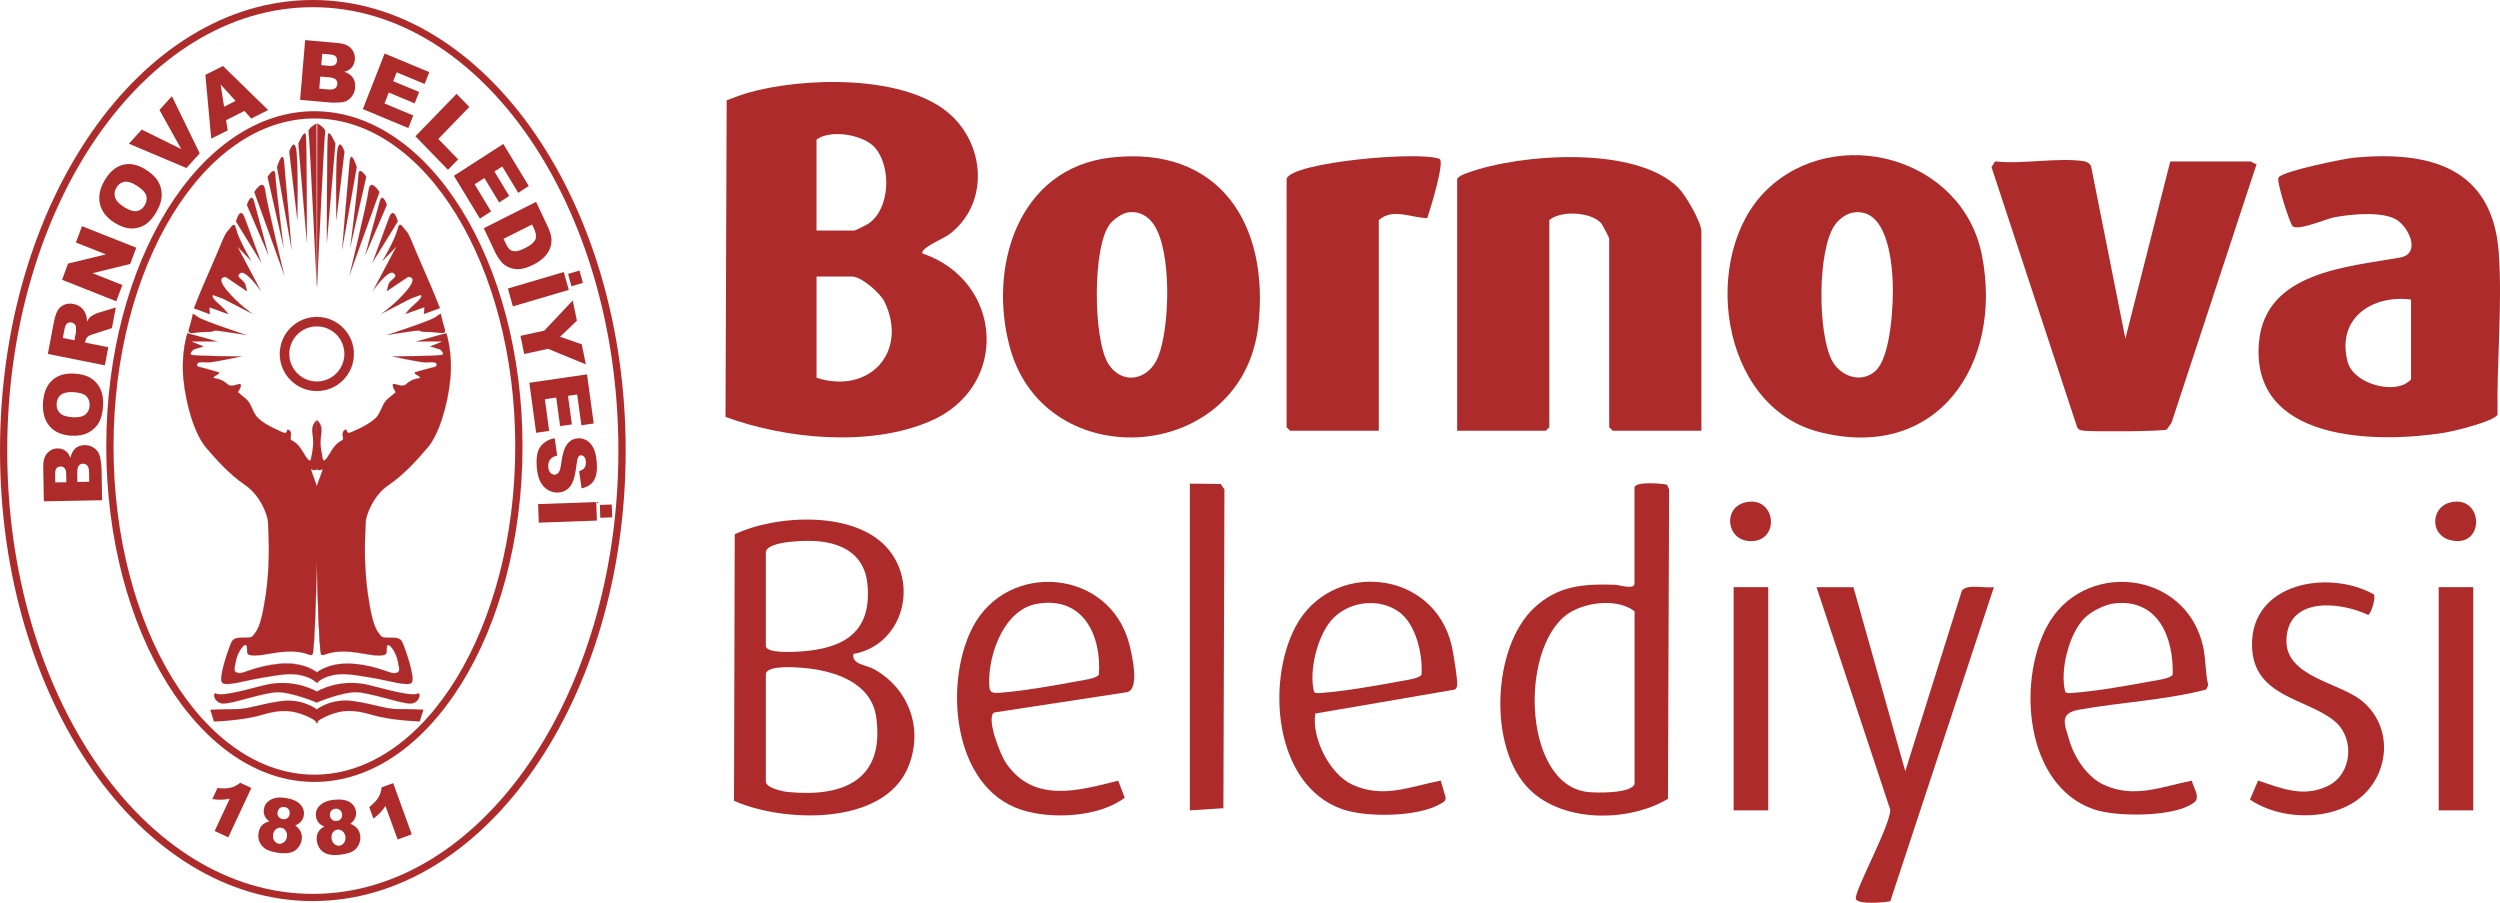 <?xml version="1.0" encoding="UTF-8"?>
<svg id="Layer_1" xmlns="http://www.w3.org/2000/svg" version="1.1" viewBox="0 0 726.25 262.26">
  <!-- Generator: Adobe Illustrator 29.8.1, SVG Export Plug-In . SVG Version: 2.1.1 Build 2)  -->
  <defs>
    <style>
      .st0, .st1 {
        fill: #ad2c2b;
      }

      .st1 {
        fill-rule: evenodd;
      }
    </style>
  </defs>
  <g>
    <path class="st0" d="M90.88,261.77C40.77,261.77,0,203.05,0,130.88S40.77,0,90.88,0s90.88,58.71,90.88,130.88-40.77,130.88-90.88,130.88ZM90.88,2.09C41.92,2.09,2.1,59.87,2.1,130.88s39.83,128.79,88.77,128.79,88.77-57.78,88.77-128.79S139.82,2.09,90.88,2.09Z"/>
    <path class="st0" d="M12.73,145.64l-.17-10.08c-.03-1.68.35-2.98,1.15-3.89.79-.91,1.78-1.38,2.98-1.41,1.01-.01,1.86.28,2.59.91.48.42.87,1.05,1.17,1.86.27-1.26.76-2.18,1.46-2.79s1.59-.91,2.67-.94c.87-.01,1.66.19,2.37.59.71.42,1.27.96,1.69,1.69.25.44.46,1.13.59,2.04.17,1.21.27,2.01.27,2.41l.16,9.29-16.9.31h-.01ZM19.27,140.09l-.04-2.35c-.01-.84-.16-1.42-.46-1.74s-.7-.48-1.22-.47c-.5,0-.87.17-1.14.51s-.4.91-.39,1.73l.04,2.37,3.2-.05h0ZM25.91,139.97l-.04-2.75c-.01-.92-.19-1.58-.51-1.96-.32-.38-.75-.56-1.3-.55-.5,0-.9.2-1.19.59-.29.39-.44,1.05-.43,1.98l.04,2.73,3.42-.07h.01ZM20.76,126.58c-2.76-.15-4.86-1.06-6.31-2.72-1.46-1.66-2.1-3.91-1.97-6.74.15-2.89,1.02-5.09,2.6-6.58s3.74-2.16,6.46-2.01c1.97.11,3.58.54,4.8,1.29,1.23.75,2.16,1.8,2.8,3.12.64,1.34.91,2.96.8,4.89-.09,1.96-.48,3.56-1.15,4.82-.67,1.25-1.69,2.24-3.04,2.98-1.35.72-3.02,1.05-4.99.94h0ZM21.05,121.21c1.7.09,2.95-.16,3.73-.78s1.19-1.49,1.25-2.6c.05-1.15-.27-2.06-.95-2.75-.7-.67-2-1.06-3.87-1.17-1.59-.08-2.77.19-3.54.8s-1.18,1.5-1.23,2.63c-.05,1.09.27,1.97.98,2.67.71.7,1.93,1.09,3.65,1.18h0ZM30.49,106.13l-16.59-3.32,1.66-8.8c.31-1.63.68-2.85,1.11-3.66s1.07-1.41,1.9-1.78c.83-.39,1.78-.47,2.83-.25.92.19,1.68.55,2.26,1.09s1.03,1.21,1.31,2c.17.51.28,1.17.31,1.98.32-.59.62-1.01.87-1.26.17-.16.51-.39,1.03-.67.52-.28.9-.46,1.17-.54l5.29-1.59-1.13,5.98-5.6,1.81c-.72.23-1.21.46-1.46.71-.32.32-.54.74-.63,1.22l-.09.47,6.73,1.35-1.01,5.31h0l.03-.03ZM21.62,98.84l.42-2.22c.04-.24.05-.72.04-1.45,0-.36-.12-.68-.36-.96-.24-.27-.54-.46-.9-.52-.54-.11-.98-.01-1.33.28-.36.29-.62.92-.8,1.89l-.44,2.32,3.38.67h0ZM18.03,81.26l1.74-4.69,11-2.67-8.72-3.46,1.77-4.74,15.77,6.25-1.77,4.74-10.94,2.67,8.66,3.43-1.76,4.73-15.77-6.25h.01ZM33.4,64.78c1.69,1.05,3.31,1.58,4.82,1.59,1.53,0,2.87-.38,4.03-1.15s2.24-2.02,3.22-3.7c.96-1.66,1.47-3.23,1.51-4.72.04-1.49-.31-2.85-1.05-4.11s-1.96-2.41-3.65-3.46c-2.33-1.45-4.54-1.89-6.61-1.35-2.08.55-3.85,2.06-5.29,4.54-1.41,2.43-1.86,4.72-1.33,6.9.52,2.17,1.97,3.99,4.33,5.45h0ZM36.12,60.19c-1.47-.91-2.37-1.85-2.68-2.81s-.19-1.9.35-2.83c.56-.98,1.33-1.54,2.29-1.73.96-.17,2.12.16,3.48,1.01,1.62,1.01,2.59,1.97,2.89,2.91.31.92.17,1.89-.4,2.88-.56.96-1.33,1.53-2.29,1.69-.96.16-2.18-.21-3.65-1.11h0ZM37.44,41.75l3.73-4.11,11.49,5.68-6.34-11.38,3.62-3.99,8.08,16.6-3.86,4.26-16.71-7.06h0ZM71.03,32.22l-5.35,2.69.48,2.95-4.8,2.41-1.7-18.53,5.12-2.57,13.12,12.79-4.92,2.47-1.97-2.21h.01ZM68.44,29.32l-4.34-4.78.99,6.47,3.35-1.69h0ZM88.67,11.65l9.74.88c1.62.15,2.83.67,3.63,1.58s1.15,1.97,1.05,3.19c-.09,1.03-.47,1.88-1.15,2.56-.46.46-1.1.79-1.92.99,1.18.4,2.02,1.01,2.53,1.78s.71,1.73.62,2.83c-.08.9-.35,1.69-.82,2.37s-1.07,1.19-1.81,1.55c-.46.21-1.13.35-2.02.39-1.19.05-1.97.07-2.36.03l-8.98-.8,1.47-17.36h.01ZM93.33,18.92l2.26.2c.82.07,1.39-.03,1.73-.28.35-.27.54-.67.58-1.21.04-.51-.08-.91-.38-1.23s-.83-.51-1.62-.58l-2.29-.2-.28,3.3h0ZM92.75,25.75l2.65.24c.9.08,1.54-.03,1.93-.32.4-.29.62-.72.67-1.27.04-.51-.11-.94-.44-1.29s-.96-.56-1.88-.64l-2.64-.24-.29,3.51h0ZM111.74,15.55l12.97,5.4-1.35,3.44-8.12-3.38-1.01,2.57,7.53,3.14-1.29,3.3-7.53-3.14-1.25,3.18,8.36,3.48-1.43,3.66-13.21-5.51,6.33-16.15h0ZM132.63,27.27l-11.95,12.32,9.46,9.74,2.95-3.03-5.76-5.94,9.01-9.29-3.7-3.81h0ZM146.2,41.8l7.41,12.24-3.06,1.97-4.64-7.65-2.28,1.47,4.3,7.1-2.92,1.89-4.3-7.1-2.83,1.82,4.77,7.88-3.24,2.09-7.55-12.45,14.33-9.23h0v-.03ZM155.72,58.65l-15.18,7.64,3.4,7.18c.4.86,1.01,1.76,1.78,2.68.56.67,1.31,1.19,2.24,1.57.92.38,1.92.52,3,.46,1.07-.07,2.43-.51,4.05-1.33,1.03-.52,1.96-1.14,2.76-1.86.8-.72,1.42-1.54,1.85-2.47s.62-1.9.58-2.98c-.04-1.06-.4-2.31-1.07-3.71l-3.4-7.18h0ZM154.56,65.21l.58,1.21c.59,1.26.72,2.31.39,3.14-.34.84-1.31,1.66-2.92,2.47-1.22.62-2.16.94-2.81.96s-1.19-.12-1.62-.43c-.42-.32-.87-.98-1.34-2l-.56-1.18,8.3-4.17h0ZM163.78,79.02l1.45,5.19-16.24,4.8-1.45-5.19,16.24-4.8h0ZM168.34,78.59l-3.32.98.99,3.59,3.32-.98-.99-3.59h0ZM166.36,87.31l-8.24,8.74-6.93,1.51,1.09,5.28,6.93-1.51,10.98,4.52-1.19-5.82-6.29-2.21,4.88-4.66-1.21-5.84h-.01ZM170.53,108.73l1.94,14.29-3.58.52-1.22-8.94-2.67.39,1.13,8.3-3.42.5-1.13-8.3-3.3.48,1.26,9.21-3.79.55-1.98-14.54,16.74-2.43h0v-.03ZM161.13,127.26l.74,5.08c-.79.19-1.38.47-1.78.84-.63.62-.91,1.43-.82,2.47.07.76.28,1.34.67,1.73.39.38.8.55,1.26.51.43-.04.8-.27,1.13-.7.31-.43.56-1.37.74-2.84.31-2.4.84-4.14,1.62-5.21.76-1.09,1.81-1.69,3.12-1.81.87-.08,1.7.11,2.52.55.82.44,1.49,1.17,2.01,2.17s.87,2.4,1.02,4.21c.19,2.22-.07,3.95-.76,5.19s-1.92,2.04-3.65,2.43l-.71-5.03c.75-.2,1.27-.54,1.58-.99s.43-1.07.36-1.82c-.05-.63-.21-1.09-.51-1.38-.28-.29-.6-.42-.98-.39-.27.03-.5.17-.68.46-.2.28-.35.9-.47,1.86-.29,2.39-.64,4.11-1.06,5.17s-.98,1.85-1.68,2.39c-.7.52-1.51.83-2.44.92-1.07.09-2.1-.12-3.06-.66-.96-.54-1.73-1.33-2.29-2.4-.56-1.06-.91-2.44-1.06-4.11-.25-2.95.12-5.04,1.14-6.29,1.01-1.23,2.35-2.01,4.03-2.31h0v-.04ZM173.21,145.84l.19,5.39-16.89.6-.19-5.39,16.89-.6h0ZM177.72,146.56l.12,3.73-3.46.12-.12-3.73,3.46-.12Z"/>
    <path class="st0" d="M91.33,227.15c-33.33,0-60.46-43.7-60.46-97.42s27.13-97.42,60.46-97.42,60.46,43.7,60.46,97.42-27.13,97.42-60.46,97.42h0ZM91.33,34.42c-32.18,0-58.35,42.77-58.35,95.31s26.17,95.31,58.35,95.31,58.35-42.77,58.35-95.31-26.17-95.31-58.35-95.31Z"/>
    <g>
      <path class="st1" d="M92,198.44l.19-2.99s-3.75-3.27-10.98-2.6c-7.22.67-10.49,2.99-11.93,2.69-1.45-.29-1.35-.67-.76-3.56.58-2.88,2.88-5.78,3.18-4.14.29,1.63-.58,2.6,2.31,2.6s6.93-1.35,11.16-1.15c4.23.19,4.81,1.45,5.58.87.76-.58,1.35-28.49,1.35-28.49l.19-19.73-2.02-5.68s1.93,1.06,1.93-.67-.19-13.47-.19-13.47c0,0-1.69,1.01-1.25,3.85s.09,4.72-.19,6.06c-.28,1.35-.19,3.36-2.41-.48-2.21-3.85-3.75-3.36-3.75-4.05s.48-2.02-.48-2.6c-.96-.58-.09,1.45-1.82.67-1.73-.76-6.45-2.79-7.8-4.91-1.35-2.12-1.45-3.66-2.99-4.91s-2.21-1.82-2.21-1.82c0,0,1.93-2.88.09-2.31-1.82.58-2.6.48-3.18-.09-.58-.58-1.54-1.15-2.6-1.45-1.06-.28-2.21-.09-.58-1.06s.87-.76-1.93-1.63c-2.79-.87-3.85-.67-3.66-1.54s1.64-.58,3.27-.58,9.62-1.73,9.62-1.73c0,0-13.76-.09-14.53-.48s.67-1.54.67-1.54l2.88-.87-3.56-1.45h7.6l-8.75-2.41s-1.93,5.59-1.15,13.38c.76,7.8,3.36,16.07,6.54,19.82,3.18,3.75,6.93,7.89,11.46,10.98,4.52,3.08,6.54,9.05,6.54,10.59s.87,10.49-.58,20.79-2.79,10.98-3.75,12.32c-.96,1.35-5.2-.48-6.26,1.82-1.06,2.31-3.75,10.4-2.79,11.74.96,1.35,6.54-.48,11.74-1.35,5.2-.87,8.18-1.45,11.46-.67,3.27.76,4.33,2.21,4.33,2.21h0v.04ZM91.9,35.9s-2.56,1.38-2.26,2.47c.29,1.09,2.36,44.9,2.36,44.9l-.09-47.35h0ZM86.68,41.71s1.88-4.44,2.17-2.47.29,31.21.29,31.21l-2.47-28.75h0ZM84.03,44.08l2.36,19.89s.29-17.62-.39-20.77-1.97.88-1.97.88h0ZM80.48,48.61s1.68-5.62,2.06-1.58c.39,4.03,2.17,25.4,2.17,25.4l-4.23-23.83h0ZM77.73,51.36l4.62,20.38s-2.26-17.92-2.36-20.87-2.26.5-2.26.5h0ZM73.88,55.79l8.66,24.02s-5.03-20.68-5.51-24.51c-.5-3.83-3.15.5-3.15.5h0ZM71.73,59.53s1.27-3.83,2.06-1.09c.79,2.76,4.23,15.75,4.23,15.75l-6.3-14.67h0ZM68.56,64.36s1.18-4.82,2.56-.98c1.38,3.83,4.73,12.8,4.73,12.8l-7.29-11.82h0ZM56.34,89.5s1.69-4.46,4.77-11.39,4.01-10.01,5.08-11.08,1.85-3.08,2.47-.31c.62,2.77,4.32,9.09,4.32,9.09l-4.01-4.15,6.78,12.79s-4.46-6.31-6-5.08c-1.54,1.23,1.07,1.69,1.54,3.39.46,1.69.46,1.85.46,1.85l-6.16-4.15.46,1.69-.46-1.69s-3.08-.31.15,3.7,7.69,7.09,7.69,7.09l-8.62-4.46-2.92-1.07s-.92.31,1.38,2.31c2.31,2,3.08,3.23,3.08,3.23l-5.55-2,.16,2-4.62-1.69h0v-.04ZM54.95,95.35c.71-2.25,1.07-4.15,1.07-4.15,0,0,.16-.15,1.54.92,1.38,1.07,14.17,5.24,14.17,5.24,0,0-2.61-.46-6.93-1.07-4.32-.62-1.23.15-4.93.15s-5.64,1.18-4.93-1.07h.01ZM61.11,206.23l1.06,3.36s8.18-.19,13.95-1.93c5.78-1.73,8.95-1.25,12.32.09,3.36,1.35,3.94,2.41,3.94,2.41l-.29-4.05s-4.23-3.36-10.68-2.41c-6.45.96-9.23,2.31-12.99,2.31s-7.32.19-7.32.19h0v.03ZM62.84,201.51c1.25.58,5-.09,13.76-2.41,8.75-2.31,15.49,1.82,15.49,1.82v3.18s-7.69-3.27-11.93-2.99c-4.23.29-12.41,3.27-15.21,3.27s-3.36-3.46-2.12-2.88h0Z"/>
      <path class="st0" d="M92.41,210.24l-.03-.05s-.62-1.07-3.94-2.4c-1.94-.78-3.51-1.14-5.25-1.21h-.55c-1.9,0-3.98.36-6.51,1.11-5.71,1.72-13.87,1.92-13.95,1.93h-.01l-1.06-3.39h.01s3.61-.19,7.32-.19c2.09,0,3.9-.43,6.19-.96,1.85-.43,3.95-.92,6.79-1.35,3.34-.5,6.07.19,7.76.84,1.85.71,2.92,1.55,2.92,1.57h0l.29,4.11h.01ZM82.64,206.55h.55c1.74.07,3.31.43,5.27,1.21,2.95,1.18,3.77,2.14,3.93,2.37l-.28-3.98c-.08-.07-1.14-.87-2.92-1.55-1.7-.66-4.42-1.34-7.75-.84-2.84.43-4.95.91-6.79,1.35-2.29.54-4.1.96-6.21.96-3.58,0-7.01.17-7.29.19l1.05,3.34c.35,0,8.32-.24,13.94-1.92,2.53-.76,4.61-1.11,6.51-1.11h0ZM64.96,204.42c-1.42,0-2.28-.88-2.61-1.72-.2-.51-.2-.98,0-1.17.08-.08.23-.15.5-.03,1.23.56,4.96-.08,13.75-2.41,4.53-1.19,8.5-.63,11.04.05,2.75.74,4.45,1.77,4.46,1.78h0v3.22h-.03c-.07-.04-7.12-3-11.38-3-.19,0-.38,0-.55.01-2.18.15-5.35.99-8.4,1.81-2.8.75-5.44,1.46-6.79,1.46h.01ZM62.59,201.47c-.08,0-.16.03-.21.08-.19.19-.19.66,0,1.14.34.82,1.18,1.7,2.59,1.7s3.99-.71,6.79-1.46c3.07-.82,6.23-1.66,8.42-1.82.17,0,.36-.01.55-.01,4.17,0,10.95,2.81,11.38,2.99v-3.15c-.12-.07-1.8-1.06-4.45-1.77-2.53-.68-6.5-1.23-11.03-.05-6.83,1.81-10.61,2.6-12.53,2.6-.56,0-.95-.07-1.23-.19h0c-.09-.04-.17-.07-.25-.07h-.01ZM66.03,198.74c-.76,0-1.31-.13-1.55-.48-.54-.75.05-3.42.63-5.52.7-2.51,1.64-5.09,2.16-6.23.54-1.17,1.88-1.29,3.18-1.29h.51c1.1.01,2.14.03,2.56-.55.11-.15.21-.28.34-.43.95-1.21,2.13-2.71,3.42-11.89,1.21-8.56.8-16.16.63-19.42-.04-.64-.05-1.11-.05-1.37,0-1.47-1.97-7.46-6.54-10.57-4.52-3.07-8.32-7.28-11.46-10.98-1.53-1.81-2.98-4.72-4.18-8.4-1.15-3.54-2-7.6-2.37-11.43-.76-7.71,1.14-13.32,1.15-13.39h0l8.86,2.44h-7.64l3.52,1.43h-.04l-2.88.88s-.94.75-.88,1.23c0,.12.08.21.21.28.76.38,14.39.48,14.53.48h.13l-.12.03c-.08.01-8.01,1.73-9.62,1.73-.35,0-.68-.01-1.01-.03-1.18-.04-2.1-.08-2.25.59-.12.56.31.67,1.46.94.58.13,1.29.29,2.2.59.62.19,1.14.34,1.55.44.8.21,1.21.32,1.23.51.03.16-.27.36-.86.71-.58.34-.83.55-.8.67s.29.16.66.21c.23.04.48.08.72.15.98.27,1.98.82,2.6,1.45.62.62,1.43.63,3.16.09.38-.12.62-.09.74.05.36.48-.7,2.1-.8,2.26.09.08.78.66,2.2,1.82.95.78,1.35,1.66,1.84,2.71.29.66.63,1.39,1.15,2.21,1.29,2.02,5.68,3.97,7.56,4.8l.24.11c.4.17.68.21.88.13.21-.09.28-.32.35-.52.05-.17.11-.32.23-.38.09-.03.21,0,.38.09.75.46.63,1.38.54,2.06-.03.2-.05.39-.05.54,0,.21.17.31.48.48.63.35,1.8.99,3.27,3.55.87,1.51,1.43,2.22,1.78,2.22h.04c.27-.05.36-.6.46-1.18.03-.19.07-.38.09-.55.32-1.47.62-3.28.19-6.06-.43-2.81,1.25-3.86,1.26-3.86h.03c0,.12.19,11.77.19,13.47,0,.44-.13.75-.39.9-.51.31-1.35-.11-1.53-.2l2.01,5.64-.19,19.73c-.03,1.14-.59,27.92-1.35,28.49-.35.27-.66.16-1.27-.07-.74-.25-1.98-.7-4.32-.8-.28-.01-.56-.01-.84-.01-2.14,0-4.23.35-6.11.67-1.54.25-2.99.51-4.21.51-2.22,0-2.24-.56-2.25-1.58,0-.31,0-.64-.08-1.03-.05-.31-.17-.46-.38-.47h0c-.76,0-2.33,2.37-2.77,4.6l-.03.11c-.28,1.41-.44,2.18-.35,2.65.09.48.46.64,1.13.78.58.11,1.42-.17,2.72-.62,1.94-.67,4.86-1.66,9.22-2.08.67-.07,1.3-.09,1.92-.09,2.79,0,4.91.59,6.29,1.14,1.82.72,2.77,1.54,2.79,1.55h0l-.2,3.03-.03-.03s-1.1-1.45-4.33-2.21c-3.08-.72-5.91-.25-10.6.54-.27.04-.55.09-.84.15-1.49.25-3,.58-4.46.88-2.28.5-4.36.94-5.74.94l.03.03ZM70.44,185.24c-1.3,0-2.63.12-3.16,1.26-.52,1.14-1.46,3.71-2.16,6.23-.82,2.98-1.05,4.92-.64,5.49.68.95,3.74.29,7.26-.47,1.46-.31,2.96-.64,4.46-.88.28-.05.56-.09.84-.13,4.69-.79,7.52-1.26,10.61-.54,2.99.7,4.14,1.98,4.32,2.18l.19-2.93c-.08-.07-1.02-.84-2.77-1.54-1.38-.55-3.5-1.14-6.27-1.14-.6,0-1.25.03-1.92.09-4.34.4-7.28,1.41-9.21,2.08-1.3.44-2.16.74-2.73.62-.68-.13-1.06-.29-1.15-.8-.09-.48.07-1.26.35-2.67l.03-.11c.46-2.31,2.01-4.62,2.8-4.62h0c.15,0,.32.09.4.48.07.39.07.72.08,1.03,0,1.01.01,1.55,2.22,1.55,1.22,0,2.67-.24,4.21-.51,2.12-.36,4.52-.76,6.96-.66,2.35.11,3.58.54,4.33.8.6.21.91.32,1.25.07.75-.56,1.34-28.2,1.34-28.48l.19-19.73-2.04-5.71h.03s.99.55,1.54.23c.24-.15.36-.44.36-.87,0-1.68-.19-12.83-.19-13.44-.19.13-1.62,1.19-1.22,3.82.43,2.77.12,4.58-.19,6.07-.04.17-.07.36-.09.55-.09.59-.19,1.15-.48,1.21h-.04c-.35,0-.92-.71-1.81-2.24-1.47-2.55-2.64-3.19-3.26-3.54-.32-.17-.5-.27-.5-.51,0-.15.03-.35.05-.55.09-.71.21-1.59-.52-2.04-.15-.09-.27-.12-.35-.09-.11.04-.16.19-.21.36-.07.2-.13.44-.36.54-.2.09-.5.05-.91-.13l-.24-.11c-1.88-.83-6.27-2.77-7.57-4.81-.52-.82-.86-1.55-1.15-2.21-.47-1.03-.88-1.93-1.82-2.69-1.53-1.23-2.21-1.82-2.21-1.82h0s1.17-1.78.82-2.27c-.11-.13-.35-.16-.7-.04-1.73.55-2.57.52-3.19-.09-.62-.63-1.62-1.18-2.59-1.43-.25-.07-.5-.11-.72-.15-.38-.07-.66-.11-.67-.24-.03-.13.21-.35.82-.7.56-.34.86-.54.84-.68-.03-.16-.44-.28-1.21-.48-.42-.11-.94-.25-1.55-.44-.91-.28-1.62-.44-2.18-.58-1.17-.27-1.61-.38-1.47-.98.16-.7,1.1-.66,2.28-.62.32,0,.66.03,1.01.03,1.5,0,8.47-1.49,9.49-1.7-1.49,0-13.67-.12-14.41-.48-.13-.07-.21-.17-.23-.29-.05-.5.86-1.23.9-1.26l2.85-.86-3.59-1.46h7.57l-8.64-2.37c-.11.31-1.89,5.83-1.15,13.36.38,3.83,1.22,7.89,2.37,11.42,1.19,3.69,2.64,6.58,4.17,8.39,3.14,3.7,6.94,7.89,11.45,10.96,4.58,3.12,6.55,9.11,6.55,10.6,0,.25.03.72.05,1.37.17,3.24.56,10.84-.63,19.42-1.29,9.18-2.48,10.68-3.43,11.9-.12.15-.23.28-.32.43-.42.59-1.47.58-2.59.56h-.52ZM71.93,97.4l-.2-.04s-2.67-.47-6.93-1.07c-2.36-.34-2.49-.25-2.75-.12-.21.12-.5.27-2.17.27-1.13,0-2.09.11-2.87.2-1.1.12-1.82.2-2.09-.12-.17-.21-.16-.58.03-1.17h.01-.01c.71-2.22,1.07-4.14,1.07-4.15h0s.2-.13,1.55.92c1.37,1.06,14.03,5.19,14.17,5.24l.19.07v-.03ZM62.59,96.02c.36,0,.99.07,2.22.24,3.61.51,6.04.92,6.74,1.05-1.59-.52-12.7-4.18-13.98-5.17-1.23-.96-1.49-.94-1.51-.92-.03.13-.39,1.98-1.07,4.15h0c-.19.58-.19.94-.03,1.14.27.32.98.24,2.06.12.78-.09,1.74-.2,2.87-.2,1.66,0,1.96-.16,2.16-.27.12-.07.23-.12.55-.12h-.01ZM73.63,91.31l-.2-.11-8.62-4.46-2.92-1.07s-.13.07-.16.21c-.05.28.17.87,1.55,2.08,2.28,1.98,3.07,3.23,3.08,3.24l.03.04h-.04l-5.52-2.01.16,2h-.03l-4.64-1.7h0s1.73-4.56,4.77-11.41c1.11-2.51,1.94-4.49,2.6-6.08,1.15-2.79,1.8-4.32,2.48-5.01.24-.24.46-.52.67-.79.39-.5.72-.92,1.03-.92h.07c.28.07.51.51.71,1.41.6,2.73,4.28,9.02,4.32,9.09l.07.11-.08-.08-3.93-4.09,6.83,12.89-.13-.19s-3.52-4.96-5.37-5.23c-.24-.04-.46.01-.62.15-.31.25-.47.48-.47.71,0,.36.36.67.78,1.05.5.43,1.05.91,1.25,1.62.46,1.68.47,1.85.47,1.85v.03h-.03l-6.12-4.15.46,1.66h-.03l-.46-1.68c-.09,0-.92-.05-1.21.47-.32.59.15,1.68,1.38,3.2,3.19,3.95,7.65,7.05,7.69,7.08l.19.13v-.03ZM56.35,89.48l4.58,1.68-.16-2h.03l5.51,2c-.15-.21-.99-1.41-3.06-3.19-1.39-1.21-1.62-1.81-1.57-2.1.04-.17.17-.23.19-.23h0l2.92,1.07,8.44,4.37c-.84-.6-4.69-3.44-7.53-6.97-1.25-1.54-1.7-2.63-1.38-3.23.28-.52,1.07-.5,1.22-.48h.03l6.12,4.14c-.01-.09-.09-.47-.46-1.81-.19-.7-.74-1.18-1.23-1.61-.43-.38-.79-.7-.79-1.06,0-.23.16-.47.48-.74.17-.13.39-.19.63-.15,1.66.23,4.64,4.19,5.27,5.07l-6.73-12.69.07.07,3.93,4.07c-.48-.83-3.69-6.43-4.25-8.98-.19-.87-.42-1.33-.68-1.38h-.07c-.29,0-.63.43-1.01.91-.21.27-.44.56-.68.8-.68.68-1.33,2.21-2.48,5-.67,1.59-1.49,3.58-2.6,6.08-2.96,6.66-4.66,11.11-4.77,11.38l.03-.03ZM91.99,83.25c-.03-.44-2.08-43.82-2.36-44.9-.29-1.09,2.17-2.43,2.28-2.48h.03l.09,47.35h-.03v.03ZM91.88,35.93c-.24.13-2.51,1.42-2.24,2.44.27,1.01,2.08,38.88,2.33,44.27l-.09-46.71ZM82.62,80.06l-.09-.25-8.67-24.03h0c.05-.09,1.29-2.09,2.24-2.09.04,0,.09,0,.13.01.42.09.68.63.82,1.58.48,3.79,5.47,24.31,5.51,24.51l.07.25h0ZM73.9,55.79l8.58,23.77c-.58-2.39-5-20.69-5.45-24.26-.12-.95-.39-1.47-.79-1.57h-.12c-.91,0-2.13,1.94-2.21,2.06h0ZM75.92,76.3l-.08-.12-7.29-11.82h0c.03-.11.6-2.44,1.45-2.48h.03c.39,0,.76.5,1.13,1.5,1.37,3.79,4.69,12.7,4.73,12.8l.05.13h-.01ZM68.59,64.36l7.21,11.69c-.43-1.14-3.4-9.13-4.68-12.66-.35-.98-.72-1.47-1.1-1.47h-.03c-.79.04-1.38,2.32-1.42,2.45h.01ZM78.08,74.38l-.08-.17-6.3-14.67h0c.03-.09.7-2.09,1.38-2.09h0c.28,0,.51.35.7,1.01.78,2.72,4.19,15.63,4.23,15.75l.05.19h.01ZM71.74,59.53l6.22,14.49c-.43-1.61-3.46-13.01-4.18-15.56-.19-.64-.42-.98-.67-.99h0c-.64,0-1.31,1.94-1.35,2.06h-.01ZM84.75,72.73l-4.29-24.14h0c.04-.13.91-3.04,1.55-3.04h.01c.25.03.43.51.52,1.47.39,3.99,2.14,25.18,2.17,25.4l.03.31h0ZM80.49,48.61l4.18,23.52c-.21-2.63-1.78-21.36-2.14-25.09-.09-.94-.25-1.42-.5-1.45h-.01c-.6,0-1.49,2.91-1.53,3.03h0ZM82.41,72.02l-.07-.28-4.62-20.38h0c.04-.08,1.07-1.7,1.74-1.7h.09c.27.08.43.48.46,1.19.09,2.92,2.35,20.69,2.36,20.87l.04.29h0ZM77.74,51.36l4.56,20.09c-.29-2.32-2.24-17.86-2.33-20.59-.03-.71-.17-1.1-.43-1.17h-.09c-.63,0-1.65,1.58-1.72,1.68h.01ZM89.14,70.45l-2.47-28.75h0c.05-.12,1.26-2.98,1.88-2.98h.03c.15.01.24.19.28.51.29,1.94.29,30.92.29,31.21h-.03.01ZM86.7,41.71l2.43,28.41c0-3.26-.03-29.04-.29-30.86-.04-.31-.13-.47-.25-.5h-.03c-.59,0-1.81,2.84-1.85,2.95h0ZM86.4,64.17l-.03-.21-2.36-19.89h0c.03-.09.67-2.1,1.3-2.1h.01c.28,0,.51.42.68,1.22.68,3.12.4,20.6.39,20.77v.21h0ZM84.04,44.08l2.33,19.67c.03-2.01.24-17.64-.4-20.56-.17-.78-.39-1.18-.66-1.19h0c-.6,0-1.25,1.98-1.27,2.08h0Z"/>
    </g>
    <g>
      <path class="st1" d="M92.04,92.07c5.94,0,10.76,4.82,10.76,10.76s-4.82,10.76-10.76,10.76-10.76-4.82-10.76-10.76,4.82-10.76,10.76-10.76h0ZM92.04,94.81c-4.42,0-8.01,3.59-8.01,8.01s3.59,8.01,8.01,8.01,8.01-3.59,8.01-8.01-3.59-8.01-8.01-8.01Z"/>
      <path class="st0" d="M92.04,113.61c-5.94,0-10.78-4.84-10.78-10.78s4.84-10.78,10.78-10.78,10.78,4.84,10.78,10.78-4.84,10.78-10.78,10.78ZM92.04,92.08c-5.92,0-10.75,4.82-10.75,10.75s4.82,10.75,10.75,10.75,10.75-4.82,10.75-10.75-4.82-10.75-10.75-10.75ZM92.04,110.86c-4.44,0-8.03-3.61-8.03-8.03s3.61-8.03,8.03-8.03,8.03,3.61,8.03,8.03-3.61,8.03-8.03,8.03ZM92.04,94.82c-4.41,0-8,3.59-8,8s3.59,8,8,8,8-3.59,8-8-3.59-8-8-8Z"/>
    </g>
    <g>
      <path class="st1" d="M92.1,198.43l-.19-2.99s3.75-3.27,10.98-2.6c7.22.67,10.49,2.99,11.93,2.69,1.45-.29,1.35-.67.76-3.56-.58-2.88-2.88-5.78-3.18-4.14s.58,2.6-2.31,2.6-6.93-1.35-11.16-1.15c-4.23.19-4.81,1.45-5.59.87-.76-.58-1.35-28.49-1.35-28.49l-.19-19.73,2.02-5.68s-1.93,1.06-1.93-.67.19-13.47.19-13.47c0,0,1.69,1.01,1.25,3.85s-.09,4.72.19,6.06c.29,1.35.19,3.36,2.41-.48,2.21-3.85,3.75-3.36,3.75-4.05s-.48-2.02.48-2.6.09,1.45,1.82.67c1.73-.76,6.45-2.79,7.8-4.91,1.35-2.12,1.45-3.66,2.99-4.91s2.21-1.82,2.21-1.82c0,0-1.93-2.88-.09-2.31,1.82.58,2.6.48,3.18-.09.58-.58,1.54-1.15,2.6-1.45s2.21-.09.58-1.06c-1.64-.96-.87-.76,1.93-1.63,2.79-.87,3.85-.67,3.66-1.54s-1.64-.58-3.27-.58-9.62-1.73-9.62-1.73c0,0,13.76-.09,14.53-.48.76-.39-.67-1.54-.67-1.54l-2.88-.87,3.56-1.45h-7.6l8.75-2.41s1.93,5.58,1.15,13.38c-.76,7.8-3.36,16.07-6.54,19.82-3.18,3.75-6.93,7.89-11.46,10.98-4.53,3.08-6.54,9.05-6.54,10.59s-.87,10.49.58,20.79,2.79,10.98,3.75,12.32c.96,1.35,5.2-.48,6.26,1.82s3.75,10.4,2.79,11.74c-.96,1.35-6.54-.48-11.74-1.35-5.2-.87-8.18-1.45-11.46-.67-3.27.76-4.33,2.21-4.33,2.21h0v.04ZM92.2,35.89s2.56,1.38,2.26,2.47c-.29,1.09-2.36,44.9-2.36,44.9l.09-47.35h0ZM97.42,41.69s-1.88-4.44-2.17-2.47c-.29,1.97-.29,31.21-.29,31.21l2.47-28.75h0ZM100.07,44.07l-2.36,19.89s-.29-17.62.39-20.77,1.97.88,1.97.88h0ZM103.62,48.6s-1.68-5.62-2.06-1.58c-.39,4.03-2.17,25.4-2.17,25.4l4.23-23.83h0ZM106.38,51.34l-4.62,20.38s2.26-17.92,2.36-20.87,2.26.5,2.26.5h0ZM110.22,55.78l-8.66,24.02s5.03-20.68,5.51-24.51c.5-3.83,3.15.5,3.15.5h0ZM112.39,59.52s-1.27-3.83-2.06-1.09c-.79,2.76-4.23,15.75-4.23,15.75l6.3-14.67h0ZM115.54,64.34s-1.18-4.82-2.56-.98c-1.38,3.83-4.73,12.8-4.73,12.8l7.29-11.82h0ZM127.77,89.48s-1.69-4.46-4.77-11.39c-3.08-6.93-4.01-10.01-5.08-11.08s-1.85-3.08-2.47-.31c-.62,2.77-4.32,9.09-4.32,9.09l4.01-4.15-6.78,12.79s4.46-6.31,6-5.08c1.54,1.23-1.07,1.69-1.54,3.39-.46,1.69-.46,1.85-.46,1.85l6.16-4.15-.46,1.69.46-1.69s3.08-.31-.15,3.7-7.69,7.08-7.69,7.08l8.62-4.46,2.92-1.07s.92.31-1.38,2.31-3.08,3.23-3.08,3.23l5.55-2-.16,2,4.62-1.69h0v-.03ZM129.15,95.33c-.71-2.25-1.07-4.15-1.07-4.15,0,0-.16-.15-1.54.92-1.38,1.07-14.17,5.24-14.17,5.24,0,0,2.61-.47,6.93-1.07,4.32-.62,1.23.16,4.93.16s5.64,1.18,4.93-1.07h0v-.03ZM122.99,206.21l-1.06,3.36s-8.18-.19-13.95-1.93c-5.78-1.73-8.95-1.25-12.32.09-3.36,1.35-3.94,2.41-3.94,2.41l.29-4.05s4.23-3.36,10.68-2.41c6.45.96,9.23,2.31,12.99,2.31s7.32.19,7.32.19h0v.03ZM121.26,201.5c-1.25.58-5-.09-13.76-2.41-8.75-2.31-15.49,1.82-15.49,1.82v3.18s7.69-3.27,11.93-2.99c4.23.29,12.41,3.27,15.21,3.27s3.36-3.47,2.12-2.88h0Z"/>
      <path class="st0" d="M91.7,210.22v-.07l.29-4.05h0s1.09-.86,2.92-1.57c1.7-.66,4.44-1.34,7.76-.84,2.84.43,4.95.91,6.79,1.35,2.29.54,4.1.96,6.19.96,3.71,0,7.28.19,7.32.19h.01s-1.06,3.39-1.06,3.39h0c-.08,0-8.24-.21-13.95-1.93-2.77-.83-5.01-1.18-7.06-1.1-1.74.07-3.31.43-5.25,1.21-3.32,1.33-3.93,2.39-3.94,2.4l-.03.05h0ZM92.02,206.13l-.28,3.98c.16-.21.98-1.19,3.93-2.37,1.94-.78,3.52-1.14,5.27-1.21,2.05-.08,4.29.27,7.06,1.11,5.62,1.69,13.6,1.92,13.94,1.93l1.05-3.34c-.28-.01-3.73-.19-7.29-.19-2.1,0-3.91-.43-6.21-.96-1.85-.43-3.95-.92-6.79-1.35-3.32-.5-6.04.19-7.75.84-1.78.68-2.84,1.5-2.92,1.55h0ZM119.14,204.41c-1.35,0-3.99-.71-6.79-1.46-3.07-.82-6.23-1.66-8.42-1.81-.17,0-.36-.01-.55-.01-4.28,0-11.31,2.98-11.38,3h-.01v-3.2h0s1.72-1.05,4.46-1.78c2.53-.68,6.51-1.25,11.04-.05,8.79,2.32,12.53,2.98,13.75,2.41h0c.27-.12.42-.05.5.03.2.19.2.67,0,1.17-.34.83-1.19,1.72-2.61,1.72h.01ZM103.4,201.08c.19,0,.38,0,.55.01,2.18.15,5.35.99,8.42,1.82,2.8.75,5.44,1.46,6.78,1.46s2.25-.88,2.59-1.7c.2-.48.2-.95,0-1.14-.11-.11-.27-.11-.47-.01-1.23.58-4.97-.08-13.78-2.4-4.52-1.19-8.48-.63-11.03.05-2.65.71-4.33,1.7-4.45,1.77v3.15c.42-.17,7.21-2.99,11.36-2.99l.03-.03ZM118.08,198.72c-1.38,0-3.46-.44-5.74-.94-1.46-.31-2.96-.64-4.46-.88-.28-.05-.56-.09-.84-.13-4.69-.79-7.52-1.26-10.6-.54-3.23.76-4.32,2.2-4.33,2.21l-.03.03v-.04l-.2-2.99h0s.96-.83,2.79-1.55c1.38-.55,3.51-1.14,6.29-1.14.6,0,1.25.03,1.9.09,4.36.4,7.28,1.41,9.22,2.08,1.29.44,2.14.74,2.71.62.68-.13,1.03-.29,1.13-.78s-.07-1.25-.35-2.67l-.03-.11c-.44-2.22-2.01-4.6-2.77-4.6h0c-.19,0-.32.16-.38.47-.07.38-.07.72-.08,1.03-.01,1.02-.03,1.58-2.25,1.58-1.22,0-2.68-.24-4.21-.51-1.86-.32-3.97-.67-6.11-.67-.28,0-.56,0-.84.01-2.33.11-3.58.54-4.32.8-.62.21-.92.32-1.27.07-.76-.58-1.33-27.35-1.35-28.49l-.19-19.73,2.01-5.66c-.17.09-1.02.5-1.53.2-.25-.15-.38-.46-.38-.9,0-1.72.19-13.36.19-13.47v-.03h.03s1.69,1.06,1.26,3.87c-.46,3-.04,4.99.19,6.06.04.17.07.36.09.55.09.59.19,1.14.46,1.18h.04c.34,0,.91-.71,1.78-2.22,1.47-2.56,2.64-3.2,3.27-3.55.31-.17.48-.27.48-.48,0-.15-.03-.34-.05-.54-.09-.68-.21-1.62.54-2.06.16-.09.28-.13.38-.09.12.05.17.2.23.38.07.2.13.43.35.52.2.09.48.04.88-.13l.23-.09c1.88-.83,6.27-2.77,7.56-4.8.52-.82.86-1.55,1.15-2.21.47-1.03.88-1.93,1.84-2.71,1.42-1.15,2.12-1.74,2.2-1.82-.11-.16-1.17-1.8-.8-2.26.12-.15.36-.17.74-.05,1.73.55,2.55.52,3.16-.09.63-.63,1.62-1.18,2.6-1.45.25-.07.51-.11.74-.15.35-.05.63-.11.66-.21.03-.12-.23-.34-.8-.67-.59-.35-.88-.55-.86-.71.03-.19.43-.29,1.23-.51.42-.11.94-.25,1.55-.44.91-.28,1.62-.44,2.2-.59,1.15-.27,1.58-.38,1.46-.94-.15-.67-1.09-.63-2.26-.59-.32,0-.66.03-1.01.03-1.62,0-9.54-1.72-9.62-1.73l-.12-.03h.13c.13,0,13.76-.11,14.53-.48.13-.07.2-.16.21-.28.05-.48-.88-1.23-.9-1.25l-2.92-.87h.04l3.5-1.43h-7.64l.11-.03,8.76-2.41h0c.01.07,1.92,5.68,1.15,13.4-.38,3.83-1.22,7.89-2.37,11.43-1.19,3.69-2.64,6.59-4.18,8.4-3.14,3.7-6.94,7.91-11.46,10.98-4.57,3.11-6.54,9.1-6.54,10.57,0,.25-.03.72-.05,1.37-.17,3.24-.56,10.84.63,19.42,1.29,9.17,2.47,10.68,3.42,11.89.12.15.23.28.34.43.42.58,1.45.56,2.56.55h.52c1.3,0,2.65.12,3.18,1.29.52,1.14,1.46,3.73,2.16,6.23.59,2.1,1.17,4.77.63,5.52-.24.35-.79.48-1.55.48l.03-.03ZM99.64,195.83c2.06,0,4.33.38,7.4.9.27.04.55.09.84.15,1.5.25,3,.58,4.46.88,3.54.76,6.58,1.42,7.26.47.42-.58.19-2.53-.64-5.49-.7-2.51-1.62-5.08-2.16-6.23-.59-1.3-2.24-1.27-3.67-1.26-1.11.01-2.16.03-2.59-.56-.11-.15-.21-.28-.32-.43-.95-1.21-2.14-2.72-3.43-11.9-1.21-8.58-.8-16.18-.63-19.42.04-.64.05-1.11.05-1.37,0-1.47,1.97-7.48,6.55-10.6,4.52-3.07,8.32-7.26,11.45-10.96,1.53-1.81,2.98-4.72,4.17-8.39,1.15-3.54,2-7.59,2.37-11.42.74-7.53-1.05-13.05-1.15-13.36l-8.64,2.37h7.57l-.07.03-3.52,1.42,2.85.86s.96.78.91,1.27c-.01.13-.09.23-.23.29-.74.36-12.93.47-14.41.48,1.03.21,7.99,1.7,9.49,1.7.35,0,.67,0,.99-.03,1.19-.04,2.13-.08,2.29.62.13.6-.31.7-1.47.98-.58.13-1.29.29-2.18.58-.62.19-1.14.34-1.55.44-.76.2-1.18.32-1.21.48-.01.15.28.35.84.68.6.35.84.56.82.7s-.29.17-.67.24c-.23.04-.48.08-.72.15-.98.27-1.97.82-2.59,1.43s-1.46.64-3.19.09c-.36-.12-.59-.09-.7.04-.36.48.8,2.22.82,2.25h0s-.7.6-2.21,1.84c-.94.76-1.35,1.66-1.82,2.69-.29.66-.63,1.39-1.15,2.21-1.3,2.04-5.7,3.98-7.57,4.81l-.23.09c-.4.17-.71.23-.91.13-.21-.09-.29-.34-.36-.54-.05-.17-.09-.31-.21-.36-.08-.03-.2,0-.35.09-.74.44-.62,1.33-.52,2.04.03.2.05.39.05.55,0,.23-.17.34-.5.51-.63.35-1.8.99-3.26,3.54-.87,1.53-1.45,2.24-1.81,2.24h-.04c-.29-.05-.39-.62-.48-1.21-.03-.19-.07-.38-.09-.55-.23-1.07-.66-3.06-.19-6.07.4-2.63-1.03-3.69-1.22-3.82,0,.62-.19,11.77-.19,13.44,0,.44.12.74.36.87.55.32,1.53-.21,1.54-.21h.03s-2.02,5.7-2.02,5.7l.19,19.73c0,.28.59,27.9,1.34,28.48.34.25.64.15,1.25-.07.74-.25,1.98-.7,4.33-.8,2.45-.11,4.84.29,6.96.66,1.54.25,2.99.51,4.21.51,2.2,0,2.21-.55,2.22-1.55,0-.31,0-.66.08-1.03.07-.4.25-.48.4-.48h0c.79,0,2.35,2.32,2.8,4.62l.03.11c.28,1.41.44,2.18.35,2.67-.09.5-.46.66-1.15.8-.08.01-.17.03-.28.03-.56,0-1.35-.27-2.45-.64-1.93-.67-4.86-1.66-9.21-2.08-3.73-.35-6.5.38-8.19,1.05-1.74.7-2.69,1.47-2.77,1.54l.19,2.93c.17-.21,1.33-1.49,4.32-2.18,1.07-.25,2.12-.36,3.22-.36h-.05ZM112.17,97.39l.19-.07c.13-.04,12.8-4.17,14.17-5.24,1.35-1.06,1.54-.94,1.55-.92h0s.38,1.93,1.07,4.17c.19.6.2.95.03,1.17-.27.34-1.01.25-2.09.12-.78-.09-1.74-.2-2.87-.2-1.68,0-1.96-.16-2.17-.27-.25-.13-.39-.21-2.75.12-4.26.6-6.9,1.07-6.93,1.07l-.2.04h0ZM128.04,91.19c-.08,0-.4.08-1.5.92-1.29.99-12.4,4.66-13.98,5.17.68-.12,3.12-.52,6.74-1.05,2.37-.34,2.51-.25,2.77-.12.21.12.5.27,2.16.27,1.13,0,2.09.11,2.87.2,1.09.12,1.81.2,2.08-.12.16-.2.16-.56-.03-1.14-.68-2.17-1.06-4.03-1.07-4.15h-.04ZM110.49,91.29l.19-.12s4.5-3.12,7.69-7.08c1.23-1.53,1.7-2.61,1.38-3.2-.28-.52-1.11-.48-1.21-.47l-.46,1.69h-.03l.46-1.66-6.15,4.15v-.03s0-.17.47-1.85c.19-.71.75-1.19,1.23-1.62.42-.38.79-.68.78-1.05,0-.23-.16-.46-.47-.71-.16-.13-.38-.17-.62-.15-1.84.25-5.33,5.17-5.37,5.23l-.13.17.11-.2,6.73-12.69-4.02,4.17.05-.11s3.7-6.34,4.32-9.09c.2-.9.43-1.34.71-1.41h.07c.31,0,.64.43,1.03.92.21.27.44.55.67.79.7.7,1.33,2.22,2.48,5.01.66,1.59,1.49,3.58,2.6,6.08,3.04,6.85,4.76,11.35,4.77,11.39h-.01s-4.64,1.72-4.64,1.72v-.03l.16-1.98-5.56,2.01.03-.04s.79-1.26,3.08-3.24c1.38-1.21,1.61-1.8,1.55-2.08-.03-.15-.13-.2-.16-.21l-2.92,1.07-8.82,4.57v.03ZM123.32,89.15v.03l-.16,1.98,4.58-1.68c-.11-.28-1.81-4.72-4.77-11.38-1.11-2.51-1.94-4.49-2.6-6.08-1.15-2.77-1.8-4.32-2.48-5-.24-.24-.47-.52-.68-.8-.39-.48-.71-.91-1.01-.91h-.07c-.27.07-.5.51-.68,1.38-.56,2.55-3.78,8.16-4.25,8.99l3.99-4.14-.05.09-6.67,12.6c.63-.87,3.62-4.84,5.27-5.07.25-.04.47.01.63.15.32.25.48.5.48.74,0,.38-.36.7-.79,1.06-.48.43-1.05.91-1.23,1.61-.38,1.35-.44,1.72-.46,1.81l6.12-4.14h0l.03-.03h0s.07.01.12.01c.27,0,.87.05,1.1.48.32.6-.13,1.69-1.38,3.23-2.84,3.52-6.69,6.37-7.53,6.97l8.44-4.37,2.94-1.09h0s.15.05.19.23c.05.29-.17.88-1.57,2.1-2.06,1.8-2.91,2.98-3.06,3.19l5.52-2,.03.03ZM92.11,83.24h-.03l.09-47.38h.03c.11.07,2.56,1.41,2.26,2.49-.29,1.07-2.35,44.45-2.36,44.9h0ZM92.22,35.92l-.09,46.71c.25-5.37,2.06-43.27,2.33-44.27.27-1.01-2-2.29-2.24-2.44ZM101.48,80.05l.07-.25c.05-.2,5.03-20.72,5.51-24.51.12-.96.4-1.5.82-1.58.04,0,.08-.01.13-.01.94,0,2.18,2,2.24,2.09h0l-8.75,24.27h-.01ZM107.99,53.71h-.12c-.4.08-.67.62-.79,1.57-.46,3.56-4.88,21.87-5.45,24.26l8.58-23.77c-.08-.12-1.3-2.06-2.21-2.06h0ZM108.18,76.28l.05-.13c.04-.09,3.36-9.01,4.73-12.8.36-.99.74-1.49,1.13-1.49h.03c.83.04,1.42,2.39,1.45,2.48h0l-7.36,11.94h-.03ZM114.08,61.89c-.38,0-.74.5-1.1,1.47-1.27,3.54-4.25,11.53-4.68,12.66l7.21-11.69c-.03-.13-.62-2.41-1.42-2.45h-.03.01ZM106.02,74.37l.05-.19c.04-.13,3.46-13.03,4.23-15.75.19-.66.43-1.01.7-1.01h0c.68,0,1.35,2,1.38,2.09h0l-6.38,14.85h.01ZM111.01,57.45h0c-.27,0-.48.34-.67.99-.72,2.55-3.75,13.96-4.18,15.56l6.22-14.49c-.04-.12-.71-2.06-1.35-2.06h-.01ZM99.35,72.72l.03-.31c.01-.21,1.78-21.42,2.17-25.4.09-.96.27-1.45.52-1.47h.03c.64,0,1.51,2.92,1.55,3.04h0l-4.29,24.12h-.01ZM102.08,45.57h-.01c-.24.03-.4.51-.5,1.45-.36,3.73-1.92,22.47-2.14,25.1l4.18-23.52c-.04-.12-.91-3.03-1.53-3.03h0ZM101.71,72.01l.04-.28c.03-.17,2.26-17.95,2.36-20.87.03-.72.17-1.13.46-1.19.66-.19,1.8,1.61,1.84,1.68h0l-4.69,20.67h0ZM104.64,49.67h-.09c-.25.07-.4.47-.43,1.17-.09,2.72-2.04,18.27-2.33,20.59l4.56-20.09c-.07-.11-1.09-1.68-1.72-1.68h.01ZM94.97,70.44h-.03c0-.29,0-29.27.29-31.21.05-.32.15-.5.28-.51h.03c.62,0,1.84,2.85,1.89,2.98h0l-2.47,28.75h0ZM95.56,38.74h-.03c-.12.01-.21.19-.27.5-.27,1.84-.29,27.62-.29,30.88l2.43-28.41c-.05-.11-1.26-2.95-1.85-2.95h.01ZM97.7,64.15v-.21c0-.17-.29-17.66.39-20.77.17-.79.4-1.21.68-1.22h.01c.63,0,1.27,2.01,1.3,2.1h0l-2.39,20.09h0ZM98.79,41.99h0c-.27,0-.48.42-.66,1.19-.64,2.92-.43,18.55-.4,20.56l2.33-19.67c-.03-.09-.67-2.08-1.27-2.08h0Z"/>
    </g>
    <path class="st0" d="M73.01,228.92l-6.7,14.33-3.95-1.85,4.38-9.39c-.87.19-1.68.29-2.41.31-.74.03-1.62-.04-2.65-.19l1.5-3.22c1.54.2,2.81.16,3.83-.09,1.02-.25,1.94-.74,2.77-1.42l3.24,1.51h-.01ZM78.23,238.61c-.62-.46-1.05-.94-1.27-1.43-.32-.67-.43-1.39-.29-2.17.2-1.29.98-2.24,2.32-2.87,1.05-.48,2.35-.59,3.89-.35,2.05.32,3.51.95,4.37,1.9.86.94,1.19,2,1.01,3.19-.11.7-.4,1.31-.9,1.85-.36.4-.9.76-1.59,1.07.76.54,1.3,1.15,1.61,1.88.31.72.39,1.47.27,2.28-.12.76-.42,1.46-.87,2.06-.46.62-.98,1.06-1.54,1.34-.58.28-1.26.44-2.05.5s-1.62,0-2.49-.13c-1.62-.25-2.84-.64-3.63-1.17s-1.35-1.19-1.69-2.01-.42-1.69-.27-2.61c.15-.9.47-1.63.99-2.18.52-.56,1.25-.94,2.17-1.14h-.01ZM80.63,235.9c-.08.52,0,.98.29,1.37.28.38.7.6,1.25.7.48.08.91-.01,1.29-.29.36-.27.59-.66.67-1.17.08-.54,0-.99-.28-1.37-.28-.39-.67-.62-1.18-.7s-.96.01-1.34.29c-.38.27-.6.67-.68,1.18h-.01ZM79.34,242.47c-.11.68,0,1.26.35,1.76.35.5.78.79,1.31.87.51.08,1.01-.07,1.47-.44.47-.38.76-.9.87-1.57s0-1.26-.35-1.76c-.34-.5-.78-.79-1.31-.87-.52-.08-1.03.05-1.49.4-.46.36-.75.88-.86,1.61h0ZM94.23,240.11c-.71-.28-1.25-.64-1.61-1.05-.48-.56-.76-1.23-.86-2.02-.13-1.29.36-2.41,1.5-3.36.88-.72,2.1-1.18,3.67-1.34,2.06-.21,3.63.01,4.7.7s1.66,1.62,1.8,2.83c.07.7-.05,1.37-.39,2.01-.25.48-.67.96-1.26,1.45.88.32,1.55.78,2.04,1.39.48.62.76,1.33.84,2.13.08.78-.03,1.51-.31,2.22-.28.71-.67,1.27-1.14,1.69-.48.42-1.1.76-1.85,1.01-.75.25-1.57.43-2.44.52-1.64.17-2.91.11-3.82-.19s-1.62-.8-2.14-1.5-.84-1.53-.94-2.45c-.09-.91.04-1.7.39-2.37.36-.67.95-1.23,1.8-1.66h.01ZM95.84,236.88c.05.54.27.95.63,1.25.36.29.83.42,1.39.35.5-.05.88-.25,1.17-.62s.4-.79.35-1.3c-.05-.54-.27-.95-.63-1.25-.36-.29-.8-.43-1.33-.38-.52.05-.92.27-1.22.63s-.42.8-.36,1.33h0ZM96.31,243.55c.07.68.34,1.22.79,1.61.47.39.95.55,1.5.5.51-.05.95-.32,1.31-.8.36-.48.51-1.06.44-1.74-.07-.68-.34-1.22-.79-1.61-.46-.4-.95-.56-1.5-.51-.54.05-.98.31-1.33.78-.35.47-.5,1.06-.42,1.77h-.01ZM114.22,227.5l5.4,14.88-4.11,1.49-3.54-9.74c-.48.75-.98,1.39-1.49,1.93-.51.54-1.18,1.13-2.01,1.74l-1.21-3.34c1.22-.95,2.1-1.88,2.64-2.77.54-.9.86-1.89.95-2.96l3.36-1.22Z"/>
  </g>
  <g id="nM9p3f">
    <g>
      <path class="st0" d="M268.01,73.64c23.35,7.96,25.42,38.72,2.25,48.7-17.56,7.57-41.88,5.23-59.5-1.22l.34-91.96c1.92-.74,3.94-1.54,5.91-2.12,16.04-4.69,46.36-5.6,59.36,6.51,10.06,9.37,10.73,26.12-.76,34.63-1.34.99-8.58,4.07-7.59,5.45h0ZM237.21,66.97h11.04c.23,0,3.55-1.68,4.02-2,6.35-4.29,6.71-16.44,1.96-22.02-3.23-3.79-12.93-5.51-17.03-2.39v26.4h.01ZM237.21,109.75c15.35,4.91,26.72-7.51,19.75-22.07-1.21-2.52-6.73-7.34-9.38-7.34h-10.37v29.42Z"/>
      <path class="st0" d="M494.25,125.12h-25.77l-1.01-1.01v-54.81c0-.24-1.9-3.93-2.29-4.4-2.83-3.35-11.81-3.86-15.1-.95v60.16l-1.01,1.01h-25.77V51.93c.78-.95,1.88-1.29,2.99-1.7,15.22-5.62,48.98-8.03,61.3,4.36,2.1,2.1,6.67,9.94,6.67,12.72v57.82h-.01Z"/>
      <path class="st0" d="M322.74,45.77c31.68-3.58,46.1,19.61,42.81,48.76-4.54,40.21-61.55,43.96-72.06,6.83-6.61-23.37,2.01-52.51,29.26-55.59ZM327.41,61.76c-1.55.31-3.85,1.94-4.86,3.18-5.29,6.38-4.99,33.81-.59,40.73,4.09,6.43,11.79,4.78,14.51-2.09,3.4-8.56,3.99-30.8-1.37-38.46-1.77-2.53-4.48-3.99-7.71-3.36h.01Z"/>
      <path class="st0" d="M513.23,55.16c19.96-19.39,56.9-9.64,62.52,18.98,6.23,31.67-13,60.19-47.38,51.32-29.06-7.51-34.44-51.56-15.16-70.29h.01ZM538.26,61.77c-2,.34-4.03,1.9-5.19,3.52-5.19,7.29-5.05,31.83-.8,39.58,2.47,4.49,8.42,6.61,12.54,2.89,4.56-4.1,5.28-19.79,5.03-25.79-.29-6.75-1.81-21.83-11.58-20.21h0Z"/>
      <path class="st0" d="M684.21,45.77c21.67-1.97,39.84,2.96,41.67,27.51,1.11,15.1-.62,31.96-.35,47.16-1.01,2.01-12.79,4.84-15.48,5.27-20.04,3.2-56.41,2.61-53.81-26.33,1.85-20.48,25.8-21.82,41-24.57,6.25-1.13,2.43-9.07-1.27-11.11-4.28-2.36-13.03-1.47-17.81-.59-2.31.43-10.88,4.17-12.22,2.52-.82-1.01-4.72-12.96-4.03-14.06,1.18-1.89,19.22-5.52,22.31-5.82h0ZM700.41,87.02c-11.27-1.46-21.74,5.4-18.43,18.07,1.51,5.79,11.02,8.78,16.14,6.71.6-.24,2.29-1.27,2.29-1.72v-23.06Z"/>
      <path class="st0" d="M605.7,46.91c.59.09,1.72.83,1.8,1.59l9.92,49.87,13.04-51.46h23.43c.25,0,1.01.88,1.68.67l-24.74,75.22-1.37,1.98c-1.15.56-21.26.66-23.82.36-.96-.11-1.77-.07-2.25-1.1l-24.85-75.48,1.03-1.68c7.88.92,18.6-1.25,26.11,0h.03Z"/>
      <path class="st0" d="M373.77,51.93c1.51-4.84,38.81-8.15,44.45-5.75,1.49,1.05-2.79,14.76-3.59,17.18-4.57-.03-10.08-3.08-14.09.6v61.17h-25.77l-1.01-1.01V51.93h0Z"/>
      <path class="st0" d="M247.92,189.96c-.55,3.11,3.67,3.15,5.95,4.42,10.25,5.7,14.51,17.48,9.94,28.49-7.12,17.15-36.31,16.11-50.58,9.76l.21-77.44c12.28-5.76,35.6-6.98,44.87,4.68,8.62,10.82,3.4,27.69-10.4,30.1h0ZM222.48,160.21v27.41c0,2.25,8.01,1.77,9.7,1.66,12.91-.78,21.24-5.56,19.79-19.74-.83-8.13-6.78-11.65-14.43-12.32-2.84-.25-14.13-.21-15.05,3h-.01ZM222.48,195.64v31.41c0,1.81,4.78,2.85,6.35,3.02,16.1,1.59,28.22-3.39,25.72-21.67-1.42-10.39-12.69-13.75-21.71-14.42-2.14-.16-9.7-.71-10.36,1.66h0Z"/>
      <path class="st0" d="M474.84,141.5c.52-1.69,7.77-1.05,9.41-.71l.63,1.38-.34,89.9c-11.34,6.75-30.25,7.02-40.17-2.68-12.12-11.86-10.98-41.33,1.31-52.82,6.97-6.51,14.35-6.97,23.47-6.7,1.14.04,5.66,1.5,5.66-.31v-28.08h.03ZM474.84,227.72v-50.14c-4.72-3.65-13.04-2.77-18.11-.04-15.51,8.36-14.85,50.18,4.37,52.52,2.49.31,12.91.51,13.74-2.36h0Z"/>
      <path class="st0" d="M538.42,170.57l15.06,53.47,16.44-52.43c1.45-2.09,6.86-.64,9.31-1.05l-30.1,91.25c-1.77.38-9.58,1.05-10.01-.72-.52-2.18,10.25-21.66,9.98-25.93l-21.4-64.58h10.71Z"/>
      <path class="st0" d="M418.54,226.77l1.43,4.95c-.01,1.13-.75,1.35-1.55,1.82-6.5,3.81-21.58,4.01-28.59,1.5-19.67-7.02-22.02-36.72-13.52-52.91,10.28-19.61,40.38-16.91,45.46,5.66.44,1.94,1.69,9.68,1.54,11.18-.05.56-.2,1.01-.67,1.35l-40.55,6.96c-1.1,7.13,4.18,17.64,10.82,20.69,8.89,4.09,16.81.5,25.62-1.21h.01ZM387.39,179.5c-4.57,4.57-7.29,15.33-5.64,21.54.67.48,1.53.29,2.29.24,6.63-.48,16.1-2.14,22.77-3.39,1.5-.28,5.43-.74,6.14-1.9.42-5.83-1.61-14.7-6.54-18.23-5.71-4.07-14.07-3.19-19,1.74h-.01Z"/>
      <path class="st0" d="M324.83,226.77l1.9,4.97c-7.46,5.66-21.3,6.37-30.1,3.48-20-6.57-22.5-36.92-14.03-53.08,10.17-19.39,39.83-16.9,45.46,4.99.8,3.12,3.27,13.68-1.01,14l-38.32,5.86c-2.29,1.74,1.89,12.29,3.47,14.61,8.05,11.85,20.96,8.13,32.62,5.19h0ZM301.3,175.4c-9.54,1.62-14.09,14.41-13.94,22.9.04,2.61.29,3.15,2.98,2.96,6.59-.47,16.14-2.14,22.77-3.39,1.5-.28,5.43-.74,6.12-1.9.78-11.38-4.54-22.84-17.92-20.57h-.01Z"/>
      <path class="st0" d="M636.75,226.77c.23,1.39,1.34,3.04,1.41,4.36.05,1.22-.09,1.5-1.06,2.2-5.68,4.07-22.52,4.05-29.04,1.72-19.73-7.05-22.03-36.68-13.52-52.91,10.29-19.63,40.43-16.79,45.46,5.66.83,3.71.59,7.55,1.49,11.23l-.6,1.29c-12.06,3.11-24.74,3.65-36.99,5.86-5.84,1.06-4.13,4.21-2.71,9.03s5.09,10.53,9.97,12.77c8.87,4.09,16.81.5,25.64-1.21h-.04ZM605.6,179.5c-4.57,4.57-7.29,15.33-5.64,21.54.67.48,1.53.29,2.29.24,6.63-.48,16.1-2.14,22.77-3.39,1.5-.28,5.43-.74,6.15-1.9.29-10.71-4.15-22.03-16.77-20.73-2.84.29-6.79,2.25-8.79,4.25h-.01Z"/>
      <path class="st0" d="M689.59,172.67c.71,1.06-.92,5.86-1.65,5.96-8.35-3.97-23.73-5.33-23.73,7.64,0,10.27,15.29,12.08,21.7,17.15,8.2,6.51,8.72,18.09,2.13,25.96-7.87,9.38-24.91,9.43-34.42,2.89l2.36-5.53c6.85,2.32,13.2,5.01,20.28,1.57,7.08-3.44,7.97-13.99,1.74-18.99-8.27-6.61-23.52-6.88-23.79-21.76-.32-18.27,22.17-22.23,35.39-14.9h-.01Z"/>
      <polygon class="st0" points="345.65 235.4 345.65 140.49 354.6 140.59 355.7 142.17 355.4 234.79 345.65 235.4"/>
      <rect class="st0" x="503.62" y="170.57" width="10.04" height="64.84"/>
      <rect class="st0" x="708.44" y="170.57" width="10.04" height="64.84"/>
      <path class="st0" d="M711.63,146c9.9-2.63,10.51,13.52.16,10.9-5.95-1.51-5.63-9.43-.16-10.9Z"/>
      <path class="st0" d="M506.79,146c9.03-2.4,10.65,11.22,1.84,11.2-7.08,0-8.24-9.5-1.84-11.2Z"/>
    </g>
  </g>
</svg>